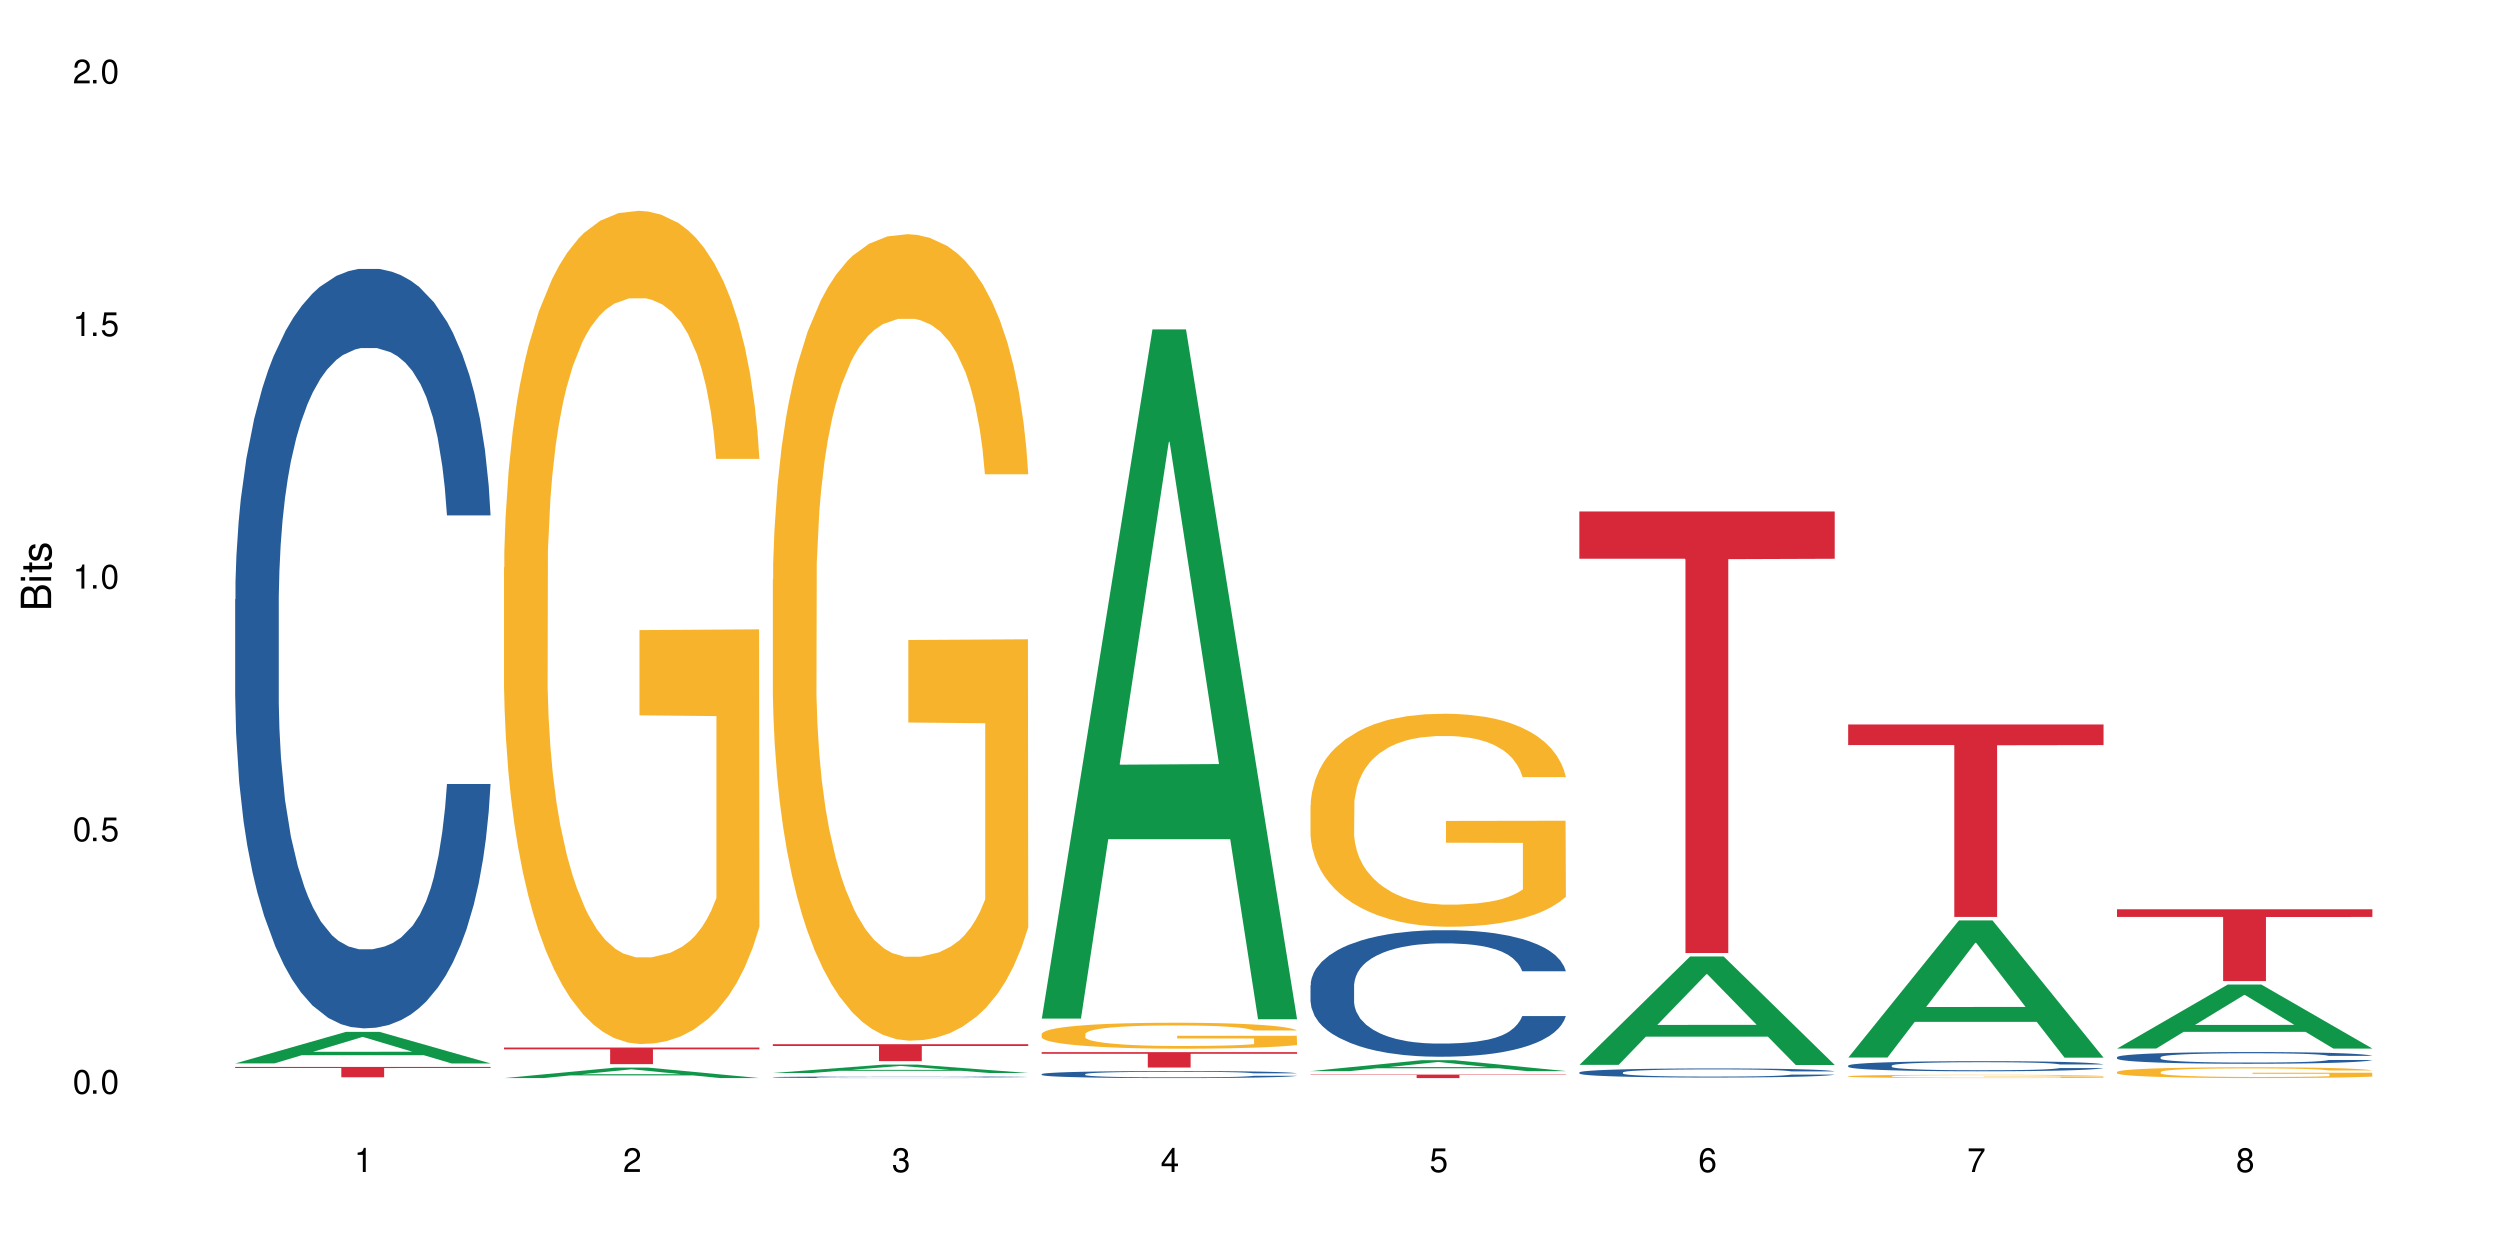 <?xml version="1.0" encoding="UTF-8"?>
<svg xmlns="http://www.w3.org/2000/svg" xmlns:xlink="http://www.w3.org/1999/xlink" width="720" height="360" viewBox="0 0 720 360">
<defs>
<g>
<g id="glyph-0-0">
</g>
<g id="glyph-0-1">
<path d="M 2.641 -6.938 C 2 -6.938 1.422 -6.656 1.078 -6.172 C 0.641 -5.562 0.406 -4.641 0.406 -3.359 C 0.406 -1.016 1.188 0.219 2.641 0.219 C 4.078 0.219 4.859 -1.016 4.859 -3.297 C 4.859 -4.641 4.656 -5.547 4.203 -6.172 C 3.844 -6.656 3.281 -6.938 2.641 -6.938 Z M 2.641 -6.188 C 3.547 -6.188 4 -5.25 4 -3.375 C 4 -1.406 3.562 -0.484 2.625 -0.484 C 1.734 -0.484 1.281 -1.438 1.281 -3.344 C 1.281 -5.25 1.734 -6.188 2.641 -6.188 Z M 2.641 -6.188 "/>
</g>
<g id="glyph-0-2">
<path d="M 1.828 -1 L 0.828 -1 L 0.828 0 L 1.828 0 Z M 1.828 -1 "/>
</g>
<g id="glyph-0-3">
<path d="M 4.562 -6.797 L 1.062 -6.797 L 0.547 -3.094 L 1.328 -3.094 C 1.719 -3.562 2.047 -3.734 2.578 -3.734 C 3.484 -3.734 4.062 -3.109 4.062 -2.094 C 4.062 -1.125 3.484 -0.531 2.578 -0.531 C 1.828 -0.531 1.375 -0.906 1.188 -1.672 L 0.328 -1.672 C 0.453 -1.109 0.547 -0.844 0.75 -0.594 C 1.125 -0.078 1.828 0.219 2.594 0.219 C 3.969 0.219 4.922 -0.781 4.922 -2.219 C 4.922 -3.562 4.031 -4.484 2.719 -4.484 C 2.25 -4.484 1.859 -4.359 1.469 -4.062 L 1.734 -5.969 L 4.562 -5.969 Z M 4.562 -6.797 "/>
</g>
<g id="glyph-0-4">
<path d="M 2.484 -4.938 L 2.484 0 L 3.328 0 L 3.328 -6.938 L 2.766 -6.938 C 2.469 -5.875 2.281 -5.734 0.984 -5.562 L 0.984 -4.938 Z M 2.484 -4.938 "/>
</g>
<g id="glyph-0-5">
<path d="M 4.859 -0.828 L 1.281 -0.828 C 1.359 -1.406 1.672 -1.781 2.5 -2.281 L 3.469 -2.828 C 4.406 -3.344 4.906 -4.062 4.906 -4.906 C 4.906 -5.484 4.672 -6.031 4.266 -6.406 C 3.859 -6.766 3.375 -6.938 2.719 -6.938 C 1.859 -6.938 1.219 -6.625 0.844 -6.031 C 0.609 -5.672 0.5 -5.234 0.484 -4.531 L 1.328 -4.531 C 1.359 -5.016 1.406 -5.281 1.531 -5.516 C 1.75 -5.938 2.188 -6.203 2.703 -6.203 C 3.469 -6.203 4.031 -5.641 4.031 -4.891 C 4.031 -4.344 3.719 -3.859 3.125 -3.516 L 2.234 -3 C 0.812 -2.172 0.406 -1.531 0.328 -0.016 L 4.859 -0.016 Z M 4.859 -0.828 "/>
</g>
<g id="glyph-0-6">
<path d="M 2.125 -3.188 L 2.578 -3.188 C 3.5 -3.188 3.984 -2.766 3.984 -1.922 C 3.984 -1.062 3.469 -0.531 2.594 -0.531 C 1.656 -0.531 1.203 -1 1.156 -2.016 L 0.312 -2.016 C 0.344 -1.453 0.438 -1.094 0.609 -0.781 C 0.953 -0.109 1.625 0.219 2.547 0.219 C 3.953 0.219 4.859 -0.625 4.859 -1.938 C 4.859 -2.828 4.516 -3.297 3.703 -3.594 C 4.344 -3.844 4.656 -4.328 4.656 -5.031 C 4.656 -6.219 3.875 -6.938 2.578 -6.938 C 1.203 -6.938 0.484 -6.172 0.453 -4.703 L 1.297 -4.703 C 1.312 -5.125 1.344 -5.359 1.453 -5.578 C 1.641 -5.969 2.062 -6.203 2.594 -6.203 C 3.344 -6.203 3.797 -5.75 3.797 -5 C 3.797 -4.516 3.609 -4.219 3.25 -4.047 C 3.016 -3.953 2.703 -3.922 2.125 -3.906 Z M 2.125 -3.188 "/>
</g>
<g id="glyph-0-7">
<path d="M 3.141 -1.672 L 3.141 0 L 3.984 0 L 3.984 -1.672 L 4.984 -1.672 L 4.984 -2.438 L 3.984 -2.438 L 3.984 -6.938 L 3.359 -6.938 L 0.266 -2.578 L 0.266 -1.672 Z M 3.141 -2.438 L 1 -2.438 L 3.141 -5.5 Z M 3.141 -2.438 "/>
</g>
<g id="glyph-0-8">
<path d="M 4.781 -5.125 C 4.609 -6.266 3.891 -6.938 2.844 -6.938 C 2.094 -6.938 1.422 -6.578 1.031 -5.953 C 0.594 -5.266 0.406 -4.422 0.406 -3.172 C 0.406 -2 0.578 -1.25 0.984 -0.641 C 1.359 -0.078 1.953 0.219 2.703 0.219 C 3.984 0.219 4.922 -0.75 4.922 -2.094 C 4.922 -3.375 4.062 -4.281 2.844 -4.281 C 2.172 -4.281 1.641 -4.031 1.281 -3.516 C 1.281 -5.234 1.828 -6.188 2.797 -6.188 C 3.391 -6.188 3.797 -5.797 3.938 -5.125 Z M 2.734 -3.531 C 3.547 -3.531 4.062 -2.953 4.062 -2.031 C 4.062 -1.156 3.484 -0.531 2.703 -0.531 C 1.922 -0.531 1.328 -1.188 1.328 -2.078 C 1.328 -2.938 1.906 -3.531 2.734 -3.531 Z M 2.734 -3.531 "/>
</g>
<g id="glyph-0-9">
<path d="M 4.984 -6.797 L 0.438 -6.797 L 0.438 -5.969 L 4.109 -5.969 C 2.5 -3.656 1.828 -2.234 1.328 0 L 2.219 0 C 2.594 -2.172 3.453 -4.047 4.984 -6.094 Z M 4.984 -6.797 "/>
</g>
<g id="glyph-0-10">
<path d="M 3.75 -3.656 C 4.469 -4.094 4.688 -4.438 4.688 -5.078 C 4.688 -6.172 3.844 -6.938 2.641 -6.938 C 1.438 -6.938 0.594 -6.172 0.594 -5.094 C 0.594 -4.438 0.812 -4.094 1.516 -3.656 C 0.734 -3.266 0.359 -2.703 0.359 -1.922 C 0.359 -0.656 1.281 0.219 2.641 0.219 C 3.984 0.219 4.922 -0.656 4.922 -1.922 C 4.922 -2.703 4.531 -3.266 3.75 -3.656 Z M 2.641 -6.188 C 3.359 -6.188 3.812 -5.75 3.812 -5.062 C 3.812 -4.406 3.344 -3.984 2.641 -3.984 C 1.922 -3.984 1.453 -4.406 1.453 -5.078 C 1.453 -5.75 1.922 -6.188 2.641 -6.188 Z M 2.641 -3.266 C 3.484 -3.266 4.062 -2.719 4.062 -1.906 C 4.062 -1.078 3.484 -0.531 2.625 -0.531 C 1.797 -0.531 1.219 -1.094 1.219 -1.906 C 1.219 -2.719 1.781 -3.266 2.641 -3.266 Z M 2.641 -3.266 "/>
</g>
<g id="glyph-1-0">
</g>
<g id="glyph-1-1">
<path d="M 0 -0.953 L 0 -4.891 C 0 -5.719 -0.234 -6.344 -0.734 -6.797 C -1.188 -7.234 -1.812 -7.469 -2.5 -7.469 C -3.547 -7.469 -4.188 -7 -4.625 -5.875 C -4.984 -6.688 -5.625 -7.094 -6.531 -7.094 C -7.172 -7.094 -7.734 -6.859 -8.141 -6.391 C -8.562 -5.922 -8.75 -5.344 -8.75 -4.5 L -8.75 -0.953 Z M -4.984 -2.062 L -7.766 -2.062 L -7.766 -4.219 C -7.766 -4.844 -7.688 -5.203 -7.453 -5.5 C -7.219 -5.812 -6.859 -5.969 -6.375 -5.969 C -5.891 -5.969 -5.531 -5.812 -5.297 -5.5 C -5.062 -5.203 -4.984 -4.844 -4.984 -4.219 Z M -0.984 -2.062 L -4 -2.062 L -4 -4.781 C -4 -5.766 -3.438 -6.359 -2.484 -6.359 C -1.547 -6.359 -0.984 -5.766 -0.984 -4.781 Z M -0.984 -2.062 "/>
</g>
<g id="glyph-1-2">
<path d="M -6.281 -1.797 L -6.281 -0.797 L 0 -0.797 L 0 -1.797 Z M -8.75 -1.797 L -8.75 -0.797 L -7.484 -0.797 L -7.484 -1.797 Z M -8.75 -1.797 "/>
</g>
<g id="glyph-1-3">
<path d="M -6.281 -3.047 L -6.281 -2.016 L -8.016 -2.016 L -8.016 -1.016 L -6.281 -1.016 L -6.281 -0.172 L -5.469 -0.172 L -5.469 -1.016 L -0.719 -1.016 C -0.078 -1.016 0.281 -1.453 0.281 -2.234 C 0.281 -2.5 0.25 -2.719 0.188 -3.047 L -0.641 -3.047 C -0.609 -2.906 -0.594 -2.766 -0.594 -2.562 C -0.594 -2.141 -0.719 -2.016 -1.156 -2.016 L -5.469 -2.016 L -5.469 -3.047 Z M -6.281 -3.047 "/>
</g>
<g id="glyph-1-4">
<path d="M -4.531 -5.25 C -5.766 -5.25 -6.469 -4.422 -6.469 -2.969 C -6.469 -1.516 -5.719 -0.562 -4.547 -0.562 C -3.562 -0.562 -3.094 -1.062 -2.734 -2.562 L -2.516 -3.484 C -2.344 -4.188 -2.094 -4.469 -1.641 -4.469 C -1.047 -4.469 -0.641 -3.875 -0.641 -3 C -0.641 -2.453 -0.797 -2 -1.062 -1.75 C -1.25 -1.594 -1.422 -1.531 -1.875 -1.469 L -1.875 -0.406 C -0.422 -0.453 0.281 -1.266 0.281 -2.922 C 0.281 -4.5 -0.5 -5.516 -1.719 -5.516 C -2.656 -5.516 -3.172 -4.984 -3.469 -3.734 L -3.703 -2.766 C -3.891 -1.953 -4.156 -1.609 -4.594 -1.609 C -5.188 -1.609 -5.547 -2.125 -5.547 -2.938 C -5.547 -3.75 -5.203 -4.172 -4.531 -4.203 Z M -4.531 -5.25 "/>
</g>
</g>
</defs>
<rect x="-72" y="-36" width="864" height="432" fill="rgb(100%, 100%, 100%)" fill-opacity="1"/>
<path fill-rule="nonzero" fill="rgb(6.275%, 58.824%, 28.235%)" fill-opacity="1" d="M 67.73 306.258 L 67.809 306.25 L 99.637 297.176 L 109.301 297.176 L 141.281 306.27 L 130.047 306.27 L 122.031 303.895 L 86.906 303.895 L 79.047 306.258 L 67.73 306.258 L 90.285 302.914 L 118.809 302.906 L 104.586 298.66 L 104.43 298.652 L 104.27 298.68 L 90.207 302.906 L 90.285 302.914 Z M 67.73 306.258 "/>
<path fill-rule="nonzero" fill="rgb(14.51%, 36.078%, 60%)" fill-opacity="1" d="M 67.73 172.617 L 67.82 172.418 L 67.82 167.617 L 68.09 160.02 L 68.719 150.422 L 69.344 143.824 L 70.961 132.031 L 73.203 120.633 L 75.535 111.836 L 77.238 106.641 L 78.766 102.641 L 82.262 95.242 L 84.504 91.445 L 86.926 88.047 L 89.887 84.645 L 92.039 82.648 L 96.883 79.449 L 100.469 78.047 L 103.25 77.449 L 109.262 77.449 L 112.848 78.25 L 115.449 79.25 L 118.32 80.848 L 120.742 82.648 L 124.957 87.047 L 128.727 92.645 L 130.43 95.844 L 133.121 102.039 L 135.184 108.039 L 136.617 113.238 L 138.234 120.633 L 139.668 129.629 L 140.746 139.828 L 141.281 148.426 L 128.727 148.426 L 128.098 140.426 L 127.379 134.23 L 126.035 126.031 L 124.688 120.234 L 122.805 114.438 L 121.102 110.637 L 118.77 106.84 L 116.707 104.441 L 114.555 102.641 L 112.488 101.441 L 108.543 100.242 L 103.969 100.242 L 102.266 100.641 L 98.766 102.242 L 96.883 103.641 L 94.191 106.438 L 92.309 109.039 L 90.066 113.035 L 88.539 116.434 L 86.656 121.633 L 85.312 126.23 L 83.785 132.828 L 82.891 137.828 L 82.082 143.426 L 81.363 150.023 L 80.828 157.02 L 80.469 164.418 L 80.289 171.617 L 80.289 202.605 L 80.469 209.805 L 80.918 218.199 L 82.082 230.395 L 83.785 240.992 L 85.762 249.391 L 87.645 255.387 L 88.719 258.188 L 90.156 261.387 L 92.398 265.383 L 95.629 269.383 L 97.512 270.98 L 100.383 272.582 L 103.34 273.383 L 107.289 273.383 L 110.785 272.582 L 113.117 271.582 L 115.539 269.98 L 118.859 266.582 L 120.922 263.383 L 122.715 259.586 L 124.062 255.789 L 124.957 252.59 L 126.305 246.391 L 127.379 239.594 L 128.188 232.594 L 128.727 225.797 L 141.281 225.797 L 140.746 233.793 L 139.938 241.594 L 139.129 247.391 L 137.875 254.387 L 136.441 260.586 L 134.375 267.582 L 132.672 272.18 L 130.43 277.18 L 128.367 280.98 L 126.125 284.379 L 122.805 288.375 L 120.652 290.375 L 118.32 292.176 L 115.539 293.773 L 112.043 295.172 L 108.273 295.973 L 104.777 296.172 L 101.008 295.773 L 98.227 294.973 L 94.551 293.176 L 89.977 289.574 L 86.656 285.777 L 84.055 281.977 L 81.812 277.98 L 79.301 272.582 L 76.074 263.785 L 74.098 256.988 L 72.754 251.391 L 71.23 243.59 L 70.152 236.594 L 68.898 225.398 L 68 211.203 L 67.73 200.207 Z M 67.73 172.617 "/>
<path fill-rule="nonzero" fill="rgb(83.922%, 15.686%, 22.353%)" fill-opacity="1" d="M 67.73 307.27 L 141.281 307.27 L 141.281 307.59 L 110.629 307.594 L 110.629 310.258 L 98.297 310.258 L 98.297 307.598 L 98.117 307.59 L 67.73 307.59 Z M 67.73 307.27 "/>
<path fill-rule="nonzero" fill="rgb(6.275%, 58.824%, 28.235%)" fill-opacity="1" d="M 145.156 310.492 L 145.234 310.488 L 177.059 307.477 L 186.723 307.477 L 218.707 310.492 L 207.469 310.492 L 199.453 309.707 L 164.328 309.707 L 156.469 310.492 L 145.156 310.492 L 167.707 309.379 L 196.23 309.375 L 182.008 307.969 L 181.852 307.965 L 181.695 307.973 L 167.629 309.375 L 167.707 309.379 Z M 145.156 310.492 "/>
<path fill-rule="nonzero" fill="rgb(96.863%, 70.196%, 16.863%)" fill-opacity="1" d="M 145.156 163.496 L 145.242 163.277 L 145.242 158.895 L 145.602 149.035 L 146.5 135.445 L 147.664 124.27 L 148.922 115.5 L 149.73 110.898 L 151.074 104.324 L 152.242 99.504 L 155.199 89.641 L 158.969 80.438 L 161.031 76.492 L 163.363 72.766 L 166.684 68.602 L 168.207 67.066 L 172.871 63.559 L 178.164 61.367 L 183.992 60.711 L 186.684 60.93 L 190.363 61.809 L 195.387 64.219 L 198.254 66.41 L 200.496 68.602 L 202.828 71.449 L 205.699 75.832 L 208.391 81.094 L 210.543 86.352 L 212.695 92.93 L 214.492 99.941 L 216.016 107.613 L 217.359 116.816 L 218.168 124.488 L 218.707 132.156 L 206.238 132.156 L 205.52 124.488 L 204.715 118.57 L 203.367 111.336 L 202.023 106.078 L 200.676 101.914 L 198.164 96.215 L 196.012 92.707 L 193.32 89.641 L 190.723 87.668 L 187.762 86.352 L 185.969 85.914 L 181.211 85.914 L 176.906 87.449 L 174.395 89.203 L 172.602 90.957 L 170.09 94.242 L 168.566 96.871 L 167.668 98.625 L 164.977 105.422 L 163.184 111.559 L 162.195 115.723 L 160.941 122.297 L 160.043 128.215 L 159.059 136.98 L 158.52 143.555 L 157.801 158.457 L 157.711 197.906 L 157.98 206.234 L 158.52 215.219 L 159.238 223.109 L 160.312 231.438 L 161.391 237.793 L 163.273 246.34 L 164.887 252.039 L 166.145 255.766 L 168.566 261.684 L 169.551 263.656 L 171.883 267.598 L 174.305 270.668 L 177.266 273.297 L 179.508 274.613 L 183.098 275.707 L 187.672 275.707 L 193.055 274.395 L 196.461 272.641 L 198.793 270.887 L 200.32 269.352 L 202.203 266.941 L 203.547 264.75 L 204.805 262.34 L 206.328 258.613 L 206.328 206.234 L 184.172 206.016 L 184.172 181.469 L 218.617 181.25 L 218.707 266.941 L 216.824 272.859 L 214.492 278.559 L 212.25 282.941 L 209.918 286.668 L 206.598 290.832 L 203.906 293.461 L 199.781 296.527 L 196.012 298.5 L 192.066 299.816 L 188.566 300.473 L 184.441 300.691 L 180.766 300.254 L 176.816 298.941 L 173.68 297.188 L 170.809 294.996 L 167.938 292.145 L 164.352 287.543 L 162.016 283.816 L 159.594 279.215 L 157.172 273.734 L 155.02 267.82 L 153.586 263.215 L 152.152 257.957 L 150.625 251.383 L 149.191 243.93 L 148.113 237.137 L 147.129 229.465 L 146.41 222.234 L 145.691 212.371 L 145.332 204.48 L 145.156 197.688 Z M 145.156 163.496 "/>
<path fill-rule="nonzero" fill="rgb(83.922%, 15.686%, 22.353%)" fill-opacity="1" d="M 145.156 301.695 L 218.707 301.695 L 218.707 302.207 L 188.051 302.211 L 188.051 306.473 L 175.719 306.473 L 175.719 302.215 L 175.539 302.207 L 145.156 302.207 Z M 145.156 301.695 "/>
<path fill-rule="nonzero" fill="rgb(6.275%, 58.824%, 28.235%)" fill-opacity="1" d="M 222.578 309.023 L 222.656 309.02 L 254.48 306.602 L 264.148 306.602 L 296.129 309.023 L 284.895 309.023 L 276.879 308.391 L 241.75 308.391 L 233.895 309.023 L 222.578 309.023 L 245.129 308.129 L 273.656 308.129 L 259.434 306.996 L 259.273 306.996 L 259.117 307 L 245.051 308.129 L 245.129 308.129 Z M 222.578 309.023 "/>
<path fill-rule="nonzero" fill="rgb(14.51%, 36.078%, 60%)" fill-opacity="1" d="M 222.578 310.23 L 222.668 310.23 L 222.668 310.219 L 222.938 310.203 L 223.562 310.184 L 224.191 310.168 L 225.809 310.145 L 228.051 310.121 L 230.383 310.102 L 232.086 310.09 L 233.609 310.082 L 237.109 310.066 L 239.352 310.059 L 241.773 310.051 L 244.734 310.043 L 246.887 310.039 L 251.73 310.031 L 255.316 310.027 L 267.695 310.027 L 270.297 310.031 L 273.168 310.035 L 275.59 310.039 L 279.805 310.047 L 283.57 310.059 L 285.277 310.066 L 287.969 310.078 L 290.031 310.094 L 291.465 310.105 L 293.082 310.121 L 294.516 310.137 L 295.59 310.16 L 296.129 310.18 L 283.57 310.18 L 282.945 310.16 L 282.227 310.148 L 280.883 310.133 L 279.535 310.117 L 277.652 310.105 L 275.949 310.098 L 273.617 310.09 L 271.551 310.086 L 269.398 310.082 L 267.336 310.078 L 263.391 310.074 L 258.816 310.074 L 257.109 310.078 L 253.613 310.082 L 251.73 310.082 L 249.039 310.09 L 247.156 310.094 L 244.914 310.102 L 243.387 310.109 L 241.504 310.121 L 240.16 310.133 L 238.633 310.145 L 237.738 310.156 L 236.93 310.168 L 235.672 310.195 L 235.316 310.211 L 235.137 310.227 L 235.137 310.293 L 235.316 310.309 L 235.762 310.328 L 236.93 310.352 L 238.633 310.375 L 240.605 310.395 L 242.492 310.406 L 243.566 310.414 L 245.004 310.418 L 247.246 310.426 L 250.473 310.438 L 252.355 310.441 L 255.227 310.441 L 258.188 310.445 L 262.133 310.445 L 265.633 310.441 L 267.965 310.441 L 270.387 310.438 L 273.707 310.43 L 275.77 310.422 L 277.562 310.414 L 278.906 310.406 L 279.805 310.402 L 281.148 310.387 L 283.035 310.359 L 283.57 310.344 L 296.129 310.344 L 295.59 310.359 L 294.785 310.379 L 293.977 310.391 L 292.723 310.402 L 291.285 310.418 L 289.223 310.434 L 287.52 310.441 L 285.277 310.453 L 283.215 310.461 L 280.973 310.469 L 277.652 310.477 L 275.5 310.48 L 273.168 310.484 L 270.387 310.488 L 266.887 310.492 L 253.074 310.492 L 249.398 310.488 L 244.824 310.48 L 241.504 310.473 L 238.902 310.465 L 236.66 310.453 L 234.148 310.441 L 230.918 310.426 L 228.945 310.41 L 227.602 310.398 L 226.074 310.383 L 225 310.367 L 223.742 310.344 L 222.848 310.312 L 222.578 310.289 Z M 222.578 310.23 "/>
<path fill-rule="nonzero" fill="rgb(96.863%, 70.196%, 16.863%)" fill-opacity="1" d="M 222.578 166.93 L 222.668 166.719 L 222.668 162.477 L 223.027 152.93 L 223.922 139.777 L 225.09 128.957 L 226.344 120.473 L 227.152 116.02 L 228.496 109.656 L 229.664 104.988 L 232.625 95.441 L 236.391 86.531 L 238.453 82.715 L 240.785 79.109 L 244.105 75.078 L 245.629 73.594 L 250.293 70.199 L 255.586 68.078 L 261.418 67.441 L 264.109 67.652 L 267.785 68.504 L 272.809 70.836 L 275.68 72.957 L 277.922 75.078 L 280.254 77.836 L 283.125 82.078 L 285.816 87.168 L 287.969 92.262 L 290.121 98.625 L 291.914 105.414 L 293.438 112.836 L 294.785 121.746 L 295.59 129.172 L 296.129 136.594 L 283.66 136.594 L 282.945 129.172 L 282.137 123.445 L 280.793 116.441 L 279.445 111.352 L 278.102 107.32 L 275.59 101.805 L 273.438 98.414 L 270.746 95.441 L 268.145 93.535 L 265.184 92.262 L 263.391 91.836 L 258.637 91.836 L 254.332 93.32 L 251.82 95.02 L 250.023 96.715 L 247.512 99.898 L 245.988 102.441 L 245.094 104.141 L 242.402 110.715 L 240.605 116.656 L 239.621 120.688 L 238.363 127.051 L 237.469 132.777 L 236.48 141.262 L 235.941 147.625 L 235.227 162.051 L 235.137 200.234 L 235.406 208.297 L 235.941 216.992 L 236.66 224.629 L 237.738 232.691 L 238.812 238.84 L 240.695 247.113 L 242.312 252.629 L 243.566 256.234 L 245.988 261.965 L 246.977 263.871 L 249.309 267.691 L 251.73 270.66 L 254.691 273.207 L 256.934 274.48 L 260.52 275.539 L 265.094 275.539 L 270.477 274.266 L 273.887 272.57 L 276.219 270.871 L 277.742 269.387 L 279.625 267.055 L 280.973 264.934 L 282.227 262.602 L 283.75 258.992 L 283.75 208.297 L 261.598 208.082 L 261.598 184.324 L 296.039 184.113 L 296.129 267.055 L 294.246 272.781 L 291.914 278.297 L 289.672 282.539 L 287.34 286.145 L 284.02 290.176 L 281.328 292.723 L 277.203 295.691 L 273.438 297.602 L 269.488 298.875 L 265.992 299.512 L 261.867 299.723 L 258.188 299.297 L 254.242 298.027 L 251.102 296.328 L 248.23 294.207 L 245.359 291.449 L 241.773 286.996 L 239.441 283.387 L 237.02 278.934 L 234.598 273.629 L 232.445 267.902 L 231.008 263.449 L 229.574 258.355 L 228.051 251.992 L 226.613 244.781 L 225.539 238.207 L 224.551 230.781 L 223.832 223.781 L 223.117 214.234 L 222.758 206.598 L 222.578 200.023 Z M 222.578 166.93 "/>
<path fill-rule="nonzero" fill="rgb(83.922%, 15.686%, 22.353%)" fill-opacity="1" d="M 222.578 300.727 L 296.129 300.727 L 296.129 301.246 L 265.477 301.25 L 265.477 305.598 L 253.141 305.598 L 253.141 301.258 L 252.965 301.246 L 222.578 301.246 Z M 222.578 300.727 "/>
<path fill-rule="nonzero" fill="rgb(6.275%, 58.824%, 28.235%)" fill-opacity="1" d="M 300 293.359 L 300.078 293.172 L 331.906 94.871 L 341.57 94.871 L 373.555 293.547 L 362.316 293.547 L 354.301 241.684 L 319.176 241.684 L 311.316 293.359 L 300 293.359 L 322.555 220.23 L 351.078 220.043 L 336.855 127.328 L 336.699 127.145 L 336.543 127.703 L 322.477 220.043 L 322.555 220.23 Z M 300 293.359 "/>
<path fill-rule="nonzero" fill="rgb(14.51%, 36.078%, 60%)" fill-opacity="1" d="M 300 309.34 L 300.09 309.34 L 300.09 309.293 L 300.359 309.223 L 300.988 309.133 L 301.617 309.074 L 303.23 308.965 L 305.473 308.855 L 307.805 308.773 L 309.508 308.727 L 311.035 308.688 L 314.531 308.621 L 316.773 308.586 L 319.195 308.555 L 322.156 308.523 L 324.309 308.504 L 329.152 308.473 L 332.742 308.461 L 335.52 308.453 L 341.531 308.453 L 345.117 308.461 L 347.719 308.473 L 350.59 308.484 L 353.012 308.504 L 357.227 308.543 L 360.996 308.598 L 362.699 308.625 L 365.391 308.684 L 367.453 308.738 L 368.891 308.789 L 370.504 308.855 L 371.938 308.941 L 373.016 309.035 L 373.555 309.117 L 360.996 309.117 L 360.367 309.043 L 359.648 308.984 L 358.305 308.906 L 356.961 308.852 L 355.074 308.801 L 353.371 308.766 L 351.039 308.727 L 348.977 308.707 L 346.824 308.688 L 344.762 308.68 L 340.812 308.668 L 336.238 308.668 L 334.535 308.672 L 331.035 308.684 L 329.152 308.699 L 326.461 308.727 L 324.578 308.75 L 322.336 308.785 L 320.812 308.816 L 318.926 308.867 L 317.582 308.91 L 316.059 308.969 L 315.16 309.016 L 314.352 309.07 L 313.637 309.133 L 313.098 309.195 L 312.738 309.266 L 312.559 309.332 L 312.559 309.621 L 312.738 309.688 L 313.188 309.766 L 314.352 309.879 L 316.059 309.98 L 318.031 310.059 L 319.914 310.113 L 320.992 310.141 L 322.426 310.168 L 324.668 310.207 L 327.898 310.242 L 329.781 310.258 L 332.652 310.273 L 335.609 310.281 L 339.559 310.281 L 343.055 310.273 L 345.387 310.266 L 347.809 310.25 L 351.129 310.219 L 353.191 310.188 L 354.984 310.152 L 356.332 310.117 L 357.227 310.086 L 358.574 310.027 L 359.648 309.965 L 360.457 309.902 L 360.996 309.836 L 373.555 309.836 L 373.016 309.91 L 372.207 309.984 L 371.402 310.039 L 370.145 310.105 L 368.711 310.16 L 366.645 310.227 L 364.941 310.27 L 362.699 310.316 L 360.637 310.352 L 358.395 310.383 L 355.074 310.422 L 352.922 310.438 L 350.59 310.457 L 347.809 310.473 L 344.312 310.484 L 340.543 310.492 L 337.047 310.492 L 333.277 310.488 L 330.5 310.48 L 326.82 310.465 L 322.246 310.434 L 318.926 310.395 L 316.324 310.359 L 314.082 310.324 L 311.57 310.273 L 308.344 310.191 L 306.371 310.129 L 305.023 310.074 L 303.5 310.004 L 302.422 309.938 L 301.168 309.832 L 300.27 309.699 L 300 309.598 Z M 300 309.34 "/>
<path fill-rule="nonzero" fill="rgb(96.863%, 70.196%, 16.863%)" fill-opacity="1" d="M 300 297.75 L 300.09 297.742 L 300.09 297.605 L 300.449 297.297 L 301.348 296.875 L 302.512 296.527 L 303.77 296.254 L 304.574 296.109 L 305.922 295.906 L 307.086 295.758 L 310.047 295.449 L 313.816 295.164 L 315.879 295.039 L 318.211 294.926 L 321.527 294.793 L 323.055 294.746 L 327.719 294.637 L 333.012 294.57 L 338.84 294.547 L 341.531 294.555 L 345.207 294.582 L 350.23 294.656 L 353.102 294.727 L 355.344 294.793 L 357.676 294.883 L 360.547 295.02 L 363.238 295.184 L 365.391 295.348 L 367.543 295.551 L 369.336 295.77 L 370.863 296.008 L 372.207 296.297 L 373.016 296.535 L 373.555 296.773 L 361.086 296.773 L 360.367 296.535 L 359.559 296.352 L 358.215 296.125 L 356.871 295.961 L 355.523 295.832 L 353.012 295.652 L 350.859 295.543 L 348.168 295.449 L 345.566 295.387 L 342.609 295.348 L 340.812 295.332 L 336.059 295.332 L 331.754 295.383 L 329.242 295.434 L 327.449 295.488 L 324.938 295.594 L 323.414 295.676 L 322.516 295.73 L 319.824 295.941 L 318.031 296.133 L 317.043 296.262 L 315.789 296.465 L 314.891 296.648 L 313.902 296.922 L 313.367 297.129 L 312.648 297.59 L 312.559 298.82 L 312.828 299.078 L 313.367 299.359 L 314.082 299.605 L 315.16 299.863 L 316.234 300.062 L 318.121 300.328 L 319.734 300.504 L 320.992 300.621 L 323.414 300.805 L 324.398 300.867 L 326.73 300.988 L 329.152 301.086 L 332.113 301.168 L 334.355 301.207 L 337.941 301.242 L 342.52 301.242 L 347.898 301.199 L 351.309 301.145 L 353.641 301.09 L 355.164 301.043 L 357.047 300.969 L 358.395 300.902 L 359.648 300.824 L 361.176 300.711 L 361.176 299.078 L 339.02 299.07 L 339.02 298.309 L 373.465 298.301 L 373.555 300.969 L 371.668 301.152 L 369.336 301.332 L 367.094 301.465 L 364.762 301.582 L 361.445 301.711 L 358.754 301.793 L 354.629 301.891 L 350.859 301.949 L 346.914 301.992 L 343.414 302.012 L 339.289 302.02 L 335.609 302.004 L 331.664 301.965 L 328.523 301.91 L 325.656 301.844 L 322.785 301.754 L 319.195 301.609 L 316.863 301.492 L 314.441 301.352 L 312.02 301.18 L 309.867 300.996 L 308.434 300.852 L 306.996 300.688 L 305.473 300.484 L 304.039 300.254 L 302.961 300.039 L 301.973 299.801 L 301.258 299.578 L 300.539 299.27 L 300.18 299.023 L 300 298.812 Z M 300 297.75 "/>
<path fill-rule="nonzero" fill="rgb(83.922%, 15.686%, 22.353%)" fill-opacity="1" d="M 300 303.023 L 373.555 303.023 L 373.555 303.496 L 342.898 303.5 L 342.898 307.453 L 330.566 307.453 L 330.566 303.504 L 330.387 303.496 L 300 303.496 Z M 300 303.023 "/>
<path fill-rule="nonzero" fill="rgb(6.275%, 58.824%, 28.235%)" fill-opacity="1" d="M 377.426 308.477 L 377.504 308.473 L 409.328 305.344 L 418.992 305.344 L 450.977 308.477 L 439.738 308.477 L 431.723 307.66 L 396.598 307.66 L 388.738 308.477 L 377.426 308.477 L 399.977 307.32 L 428.504 307.32 L 414.277 305.855 L 414.121 305.855 L 413.965 305.863 L 399.898 307.32 L 399.977 307.32 Z M 377.426 308.477 "/>
<path fill-rule="nonzero" fill="rgb(14.51%, 36.078%, 60%)" fill-opacity="1" d="M 377.426 283.762 L 377.516 283.727 L 377.516 282.93 L 377.781 281.664 L 378.41 280.066 L 379.039 278.965 L 380.652 277 L 382.895 275.102 L 385.227 273.637 L 386.934 272.77 L 388.457 272.105 L 391.957 270.871 L 394.199 270.238 L 396.621 269.676 L 399.578 269.109 L 401.734 268.773 L 406.574 268.242 L 410.164 268.008 L 412.945 267.91 L 418.953 267.91 L 422.543 268.043 L 425.145 268.207 L 428.016 268.477 L 430.438 268.773 L 434.652 269.508 L 438.418 270.441 L 440.125 270.973 L 442.812 272.004 L 444.879 273.004 L 446.312 273.871 L 447.926 275.102 L 449.363 276.602 L 450.438 278.301 L 450.977 279.73 L 438.418 279.73 L 437.789 278.398 L 437.074 277.367 L 435.727 276 L 434.383 275.035 L 432.5 274.07 L 430.793 273.438 L 428.461 272.805 L 426.398 272.406 L 424.246 272.105 L 422.184 271.906 L 418.238 271.707 L 413.664 271.707 L 411.957 271.773 L 408.461 272.039 L 406.574 272.273 L 403.887 272.738 L 402 273.172 L 399.758 273.836 L 398.234 274.402 L 396.352 275.27 L 395.004 276.035 L 393.48 277.133 L 392.582 277.965 L 391.777 278.898 L 391.059 279.996 L 390.52 281.164 L 390.16 282.395 L 389.98 283.594 L 389.98 288.758 L 390.16 289.957 L 390.609 291.355 L 391.777 293.387 L 393.48 295.152 L 395.453 296.551 L 397.336 297.547 L 398.414 298.016 L 399.848 298.547 L 402.09 299.215 L 405.32 299.879 L 407.203 300.145 L 410.074 300.414 L 413.035 300.547 L 416.98 300.547 L 420.48 300.414 L 422.812 300.246 L 425.234 299.98 L 428.551 299.414 L 430.613 298.879 L 432.41 298.246 L 433.754 297.613 L 434.652 297.082 L 435.996 296.051 L 437.074 294.918 L 437.879 293.75 L 438.418 292.621 L 450.977 292.621 L 450.438 293.953 L 449.633 295.25 L 448.824 296.215 L 447.566 297.383 L 446.133 298.414 L 444.07 299.578 L 442.367 300.348 L 440.125 301.18 L 438.059 301.812 L 435.816 302.379 L 432.5 303.043 L 430.348 303.375 L 428.016 303.676 L 425.234 303.941 L 421.734 304.176 L 417.969 304.309 L 414.469 304.344 L 410.703 304.277 L 407.922 304.141 L 404.242 303.844 L 399.668 303.242 L 396.352 302.609 L 393.75 301.977 L 391.508 301.312 L 388.996 300.414 L 385.766 298.945 L 383.793 297.816 L 382.449 296.883 L 380.922 295.582 L 379.848 294.418 L 378.59 292.555 L 377.695 290.188 L 377.426 288.355 Z M 377.426 283.762 "/>
<path fill-rule="nonzero" fill="rgb(96.863%, 70.196%, 16.863%)" fill-opacity="1" d="M 377.426 231.828 L 377.516 231.773 L 377.516 230.652 L 377.871 228.133 L 378.77 224.656 L 379.938 221.801 L 381.191 219.559 L 382 218.383 L 383.344 216.699 L 384.512 215.469 L 387.469 212.945 L 391.238 210.594 L 393.301 209.586 L 395.633 208.633 L 398.953 207.566 L 400.477 207.176 L 405.141 206.277 L 410.434 205.719 L 416.262 205.551 L 418.953 205.605 L 422.633 205.832 L 427.656 206.445 L 430.527 207.008 L 432.77 207.566 L 435.102 208.297 L 437.969 209.418 L 440.66 210.762 L 442.812 212.105 L 444.969 213.789 L 446.762 215.582 L 448.285 217.543 L 449.633 219.895 L 450.438 221.855 L 450.977 223.816 L 438.508 223.816 L 437.789 221.855 L 436.984 220.344 L 435.637 218.492 L 434.293 217.148 L 432.949 216.086 L 430.438 214.629 L 428.281 213.73 L 425.594 212.945 L 422.992 212.441 L 420.031 212.105 L 418.238 211.996 L 413.484 211.996 L 409.176 212.387 L 406.664 212.836 L 404.871 213.281 L 402.359 214.125 L 400.836 214.797 L 399.938 215.242 L 397.246 216.98 L 395.453 218.551 L 394.469 219.613 L 393.211 221.297 L 392.312 222.809 L 391.328 225.051 L 390.789 226.73 L 390.07 230.539 L 389.98 240.625 L 390.25 242.758 L 390.789 245.055 L 391.508 247.07 L 392.582 249.199 L 393.66 250.824 L 395.543 253.012 L 397.156 254.465 L 398.414 255.418 L 400.836 256.934 L 401.82 257.438 L 404.156 258.445 L 406.574 259.23 L 409.535 259.902 L 411.777 260.238 L 415.367 260.52 L 419.941 260.52 L 425.324 260.184 L 428.73 259.734 L 431.062 259.285 L 432.59 258.895 L 434.473 258.277 L 435.816 257.715 L 437.074 257.102 L 438.598 256.148 L 438.598 242.758 L 416.441 242.699 L 416.441 236.426 L 450.887 236.367 L 450.977 258.277 L 449.094 259.789 L 446.762 261.246 L 444.52 262.367 L 442.188 263.32 L 438.867 264.383 L 436.176 265.059 L 432.051 265.84 L 428.281 266.344 L 424.336 266.684 L 420.84 266.852 L 416.711 266.906 L 413.035 266.793 L 409.086 266.457 L 405.949 266.008 L 403.078 265.449 L 400.207 264.719 L 396.621 263.543 L 394.289 262.59 L 391.867 261.414 L 389.445 260.016 L 387.293 258.5 L 385.855 257.324 L 384.422 255.98 L 382.895 254.297 L 381.461 252.395 L 380.383 250.656 L 379.398 248.695 L 378.68 246.848 L 377.961 244.324 L 377.605 242.309 L 377.426 240.57 Z M 377.426 231.828 "/>
<path fill-rule="nonzero" fill="rgb(83.922%, 15.686%, 22.353%)" fill-opacity="1" d="M 377.426 309.48 L 450.977 309.48 L 450.977 309.59 L 420.324 309.59 L 420.324 310.492 L 407.988 310.492 L 407.988 309.59 L 377.426 309.59 Z M 377.426 309.48 "/>
<path fill-rule="nonzero" fill="rgb(6.275%, 58.824%, 28.235%)" fill-opacity="1" d="M 454.848 306.68 L 454.926 306.652 L 486.75 275.469 L 496.418 275.469 L 528.398 306.711 L 517.164 306.711 L 509.148 298.555 L 474.023 298.555 L 466.164 306.68 L 454.848 306.68 L 477.402 295.18 L 505.926 295.152 L 491.703 280.57 L 491.547 280.543 L 491.387 280.629 L 477.32 295.152 L 477.402 295.18 Z M 454.848 306.68 "/>
<path fill-rule="nonzero" fill="rgb(14.51%, 36.078%, 60%)" fill-opacity="1" d="M 454.848 308.852 L 454.938 308.848 L 454.938 308.789 L 455.207 308.699 L 455.836 308.586 L 456.461 308.508 L 458.078 308.367 L 460.32 308.23 L 462.652 308.125 L 464.355 308.062 L 465.879 308.016 L 469.379 307.926 L 471.621 307.879 L 474.043 307.84 L 477.004 307.797 L 479.156 307.773 L 484 307.738 L 487.586 307.719 L 490.367 307.711 L 496.379 307.711 L 499.965 307.723 L 502.566 307.734 L 505.438 307.754 L 507.859 307.773 L 512.074 307.828 L 515.844 307.895 L 517.547 307.934 L 520.238 308.008 L 522.301 308.078 L 523.734 308.141 L 525.352 308.23 L 526.785 308.336 L 527.863 308.457 L 528.398 308.562 L 515.844 308.562 L 515.215 308.465 L 514.496 308.391 L 513.152 308.293 L 511.805 308.223 L 509.922 308.156 L 508.219 308.109 L 505.887 308.062 L 503.824 308.035 L 501.672 308.016 L 499.605 308 L 495.66 307.984 L 491.086 307.984 L 489.383 307.988 L 485.883 308.008 L 484 308.027 L 481.309 308.059 L 479.426 308.09 L 477.184 308.137 L 475.656 308.18 L 473.773 308.242 L 472.43 308.297 L 470.902 308.375 L 470.008 308.434 L 469.199 308.5 L 468.48 308.582 L 467.945 308.664 L 467.586 308.754 L 467.406 308.84 L 467.406 309.211 L 467.586 309.297 L 468.035 309.395 L 469.199 309.543 L 470.902 309.668 L 472.879 309.77 L 474.762 309.84 L 475.836 309.875 L 477.273 309.914 L 479.516 309.961 L 482.742 310.008 L 484.629 310.027 L 487.496 310.047 L 490.457 310.055 L 494.406 310.055 L 497.902 310.047 L 500.234 310.035 L 502.656 310.016 L 505.977 309.977 L 508.039 309.938 L 509.832 309.891 L 511.18 309.844 L 512.074 309.809 L 513.422 309.734 L 514.496 309.652 L 515.305 309.566 L 515.844 309.488 L 528.398 309.488 L 527.863 309.582 L 527.055 309.676 L 526.246 309.746 L 524.992 309.828 L 523.555 309.902 L 521.492 309.988 L 519.789 310.043 L 517.547 310.102 L 515.484 310.148 L 513.242 310.188 L 509.922 310.234 L 507.77 310.258 L 505.438 310.281 L 502.656 310.301 L 499.16 310.316 L 495.391 310.328 L 491.895 310.328 L 488.125 310.324 L 485.344 310.312 L 481.668 310.293 L 477.094 310.25 L 473.773 310.203 L 471.172 310.16 L 468.93 310.109 L 466.418 310.047 L 463.191 309.941 L 461.215 309.859 L 459.871 309.793 L 458.348 309.699 L 457.27 309.617 L 456.016 309.48 L 455.117 309.312 L 454.848 309.18 Z M 454.848 308.852 "/>
<path fill-rule="nonzero" fill="rgb(83.922%, 15.686%, 22.353%)" fill-opacity="1" d="M 454.848 147.309 L 528.398 147.309 L 528.398 160.922 L 497.746 161.039 L 497.746 274.465 L 485.414 274.465 L 485.414 161.16 L 485.234 160.922 L 454.848 160.922 Z M 454.848 147.309 "/>
<path fill-rule="nonzero" fill="rgb(6.275%, 58.824%, 28.235%)" fill-opacity="1" d="M 532.27 304.578 L 532.352 304.539 L 564.176 265.078 L 573.84 265.078 L 605.824 304.613 L 594.586 304.613 L 586.57 294.293 L 551.445 294.293 L 543.586 304.578 L 532.27 304.578 L 554.824 290.023 L 583.348 289.988 L 569.125 271.539 L 568.969 271.5 L 568.812 271.613 L 554.746 289.988 L 554.824 290.023 Z M 532.27 304.578 "/>
<path fill-rule="nonzero" fill="rgb(14.51%, 36.078%, 60%)" fill-opacity="1" d="M 532.27 306.887 L 532.359 306.883 L 532.359 306.82 L 532.629 306.719 L 533.258 306.59 L 533.887 306.5 L 535.5 306.344 L 537.742 306.191 L 540.074 306.074 L 541.777 306.008 L 543.305 305.953 L 546.801 305.855 L 549.043 305.805 L 551.465 305.758 L 554.426 305.711 L 556.578 305.688 L 561.422 305.645 L 565.012 305.625 L 567.793 305.617 L 573.801 305.617 L 577.391 305.629 L 579.992 305.641 L 582.859 305.66 L 585.281 305.688 L 589.5 305.746 L 593.266 305.82 L 594.969 305.863 L 597.66 305.945 L 599.723 306.023 L 601.16 306.094 L 602.773 306.191 L 604.207 306.312 L 605.285 306.449 L 605.824 306.562 L 593.266 306.562 L 592.637 306.457 L 591.922 306.375 L 590.574 306.266 L 589.23 306.188 L 587.344 306.109 L 585.641 306.059 L 583.309 306.008 L 581.246 305.977 L 579.094 305.953 L 577.031 305.938 L 573.082 305.922 L 568.508 305.922 L 566.805 305.926 L 563.305 305.945 L 561.422 305.965 L 558.73 306.004 L 556.848 306.039 L 554.605 306.09 L 553.082 306.137 L 551.199 306.207 L 549.852 306.266 L 548.328 306.355 L 547.43 306.422 L 546.621 306.496 L 545.906 306.586 L 545.367 306.676 L 545.008 306.777 L 544.828 306.871 L 544.828 307.285 L 545.008 307.383 L 545.457 307.492 L 546.621 307.656 L 548.328 307.797 L 550.301 307.91 L 552.184 307.988 L 553.262 308.027 L 554.695 308.07 L 556.938 308.121 L 560.168 308.176 L 562.051 308.199 L 564.922 308.219 L 567.883 308.23 L 571.828 308.23 L 575.324 308.219 L 577.656 308.207 L 580.078 308.184 L 583.398 308.141 L 585.461 308.098 L 587.254 308.047 L 588.602 307.996 L 589.5 307.953 L 590.844 307.871 L 591.922 307.777 L 592.727 307.684 L 593.266 307.594 L 605.824 307.594 L 605.285 307.703 L 604.477 307.805 L 603.672 307.883 L 602.414 307.977 L 600.98 308.059 L 598.918 308.152 L 597.211 308.215 L 594.969 308.281 L 592.906 308.332 L 590.664 308.375 L 587.344 308.43 L 585.191 308.457 L 582.859 308.48 L 580.078 308.5 L 576.582 308.52 L 572.816 308.531 L 569.316 308.535 L 565.551 308.527 L 562.77 308.516 L 559.09 308.492 L 554.516 308.445 L 551.199 308.395 L 548.598 308.344 L 546.355 308.289 L 543.844 308.219 L 540.613 308.102 L 538.641 308.012 L 537.293 307.938 L 535.77 307.832 L 534.691 307.738 L 533.438 307.59 L 532.539 307.398 L 532.27 307.254 Z M 532.27 306.887 "/>
<path fill-rule="nonzero" fill="rgb(96.863%, 70.196%, 16.863%)" fill-opacity="1" d="M 532.27 309.945 L 532.359 309.945 L 532.359 309.93 L 532.719 309.887 L 533.617 309.836 L 534.781 309.789 L 536.039 309.754 L 536.844 309.738 L 538.191 309.711 L 539.355 309.691 L 542.316 309.652 L 546.086 309.613 L 548.148 309.598 L 550.48 309.586 L 553.797 309.566 L 555.324 309.562 L 559.988 309.547 L 565.281 309.539 L 571.109 309.535 L 573.801 309.539 L 577.48 309.539 L 582.5 309.551 L 585.371 309.559 L 587.613 309.566 L 589.945 309.578 L 592.816 309.598 L 595.508 309.617 L 597.66 309.637 L 599.812 309.664 L 601.609 309.691 L 603.133 309.723 L 604.477 309.762 L 605.285 309.789 L 605.824 309.82 L 593.355 309.82 L 592.637 309.789 L 591.832 309.766 L 590.484 309.738 L 589.141 309.719 L 587.793 309.699 L 585.281 309.68 L 583.129 309.664 L 580.438 309.652 L 577.836 309.645 L 574.879 309.637 L 568.328 309.637 L 564.023 309.645 L 561.512 309.648 L 559.719 309.656 L 557.207 309.672 L 555.684 309.68 L 554.785 309.688 L 552.094 309.715 L 550.301 309.738 L 549.312 309.754 L 548.059 309.781 L 547.16 309.805 L 546.176 309.84 L 545.637 309.867 L 544.918 309.926 L 544.828 310.082 L 545.098 310.117 L 545.637 310.152 L 546.355 310.184 L 547.43 310.219 L 548.508 310.242 L 550.391 310.277 L 552.004 310.301 L 553.262 310.312 L 555.684 310.336 L 556.668 310.344 L 559 310.359 L 561.422 310.375 L 564.383 310.383 L 566.625 310.391 L 570.215 310.395 L 574.789 310.395 L 580.168 310.387 L 583.578 310.383 L 585.91 310.375 L 587.434 310.367 L 589.32 310.359 L 590.664 310.352 L 591.922 310.34 L 593.445 310.324 L 593.445 310.117 L 571.289 310.117 L 571.289 310.02 L 605.734 310.016 L 605.824 310.359 L 603.941 310.383 L 601.609 310.406 L 599.363 310.422 L 597.031 310.438 L 593.715 310.453 L 591.023 310.465 L 586.898 310.477 L 583.129 310.484 L 579.184 310.488 L 575.684 310.492 L 567.883 310.492 L 563.934 310.484 L 560.797 310.48 L 557.926 310.469 L 555.055 310.461 L 551.465 310.441 L 549.133 310.426 L 544.289 310.387 L 542.137 310.363 L 540.703 310.344 L 539.266 310.324 L 537.742 310.297 L 536.309 310.266 L 535.23 310.238 L 534.246 310.211 L 533.527 310.18 L 532.809 310.141 L 532.449 310.109 L 532.27 310.082 Z M 532.27 309.945 "/>
<path fill-rule="nonzero" fill="rgb(83.922%, 15.686%, 22.353%)" fill-opacity="1" d="M 532.27 208.652 L 605.824 208.652 L 605.824 214.586 L 575.168 214.637 L 575.168 264.074 L 562.836 264.074 L 562.836 214.691 L 562.656 214.586 L 532.27 214.586 Z M 532.27 208.652 "/>
<path fill-rule="nonzero" fill="rgb(6.275%, 58.824%, 28.235%)" fill-opacity="1" d="M 609.695 301.973 L 609.773 301.957 L 641.598 283.551 L 651.266 283.551 L 683.246 301.988 L 672.008 301.988 L 663.996 297.176 L 628.867 297.176 L 621.012 301.973 L 609.695 301.973 L 632.246 295.188 L 660.773 295.168 L 646.551 286.562 L 646.391 286.547 L 646.234 286.598 L 632.168 295.168 L 632.246 295.188 Z M 609.695 301.973 "/>
<path fill-rule="nonzero" fill="rgb(14.51%, 36.078%, 60%)" fill-opacity="1" d="M 609.695 304.461 L 609.785 304.457 L 609.785 304.383 L 610.055 304.266 L 610.68 304.117 L 611.309 304.016 L 612.922 303.836 L 615.164 303.66 L 617.5 303.523 L 619.203 303.441 L 620.727 303.383 L 624.227 303.27 L 626.469 303.211 L 628.891 303.156 L 631.852 303.105 L 634.004 303.074 L 638.848 303.023 L 642.434 303.004 L 645.215 302.992 L 651.223 302.992 L 654.812 303.004 L 657.414 303.02 L 660.285 303.047 L 662.707 303.074 L 666.922 303.141 L 670.688 303.227 L 672.395 303.277 L 675.086 303.371 L 677.148 303.465 L 678.582 303.547 L 680.195 303.66 L 681.633 303.797 L 682.707 303.957 L 683.246 304.086 L 670.688 304.086 L 670.062 303.965 L 669.344 303.867 L 667.996 303.742 L 666.652 303.652 L 664.77 303.562 L 663.066 303.504 L 660.734 303.445 L 658.668 303.41 L 656.516 303.383 L 654.453 303.363 L 650.508 303.344 L 645.934 303.344 L 644.227 303.352 L 640.73 303.375 L 638.848 303.398 L 636.156 303.441 L 634.273 303.48 L 632.027 303.543 L 630.504 303.594 L 628.621 303.676 L 627.273 303.746 L 625.75 303.848 L 624.852 303.926 L 624.047 304.012 L 623.328 304.113 L 622.789 304.219 L 622.43 304.336 L 622.254 304.445 L 622.254 304.922 L 622.43 305.035 L 622.879 305.164 L 624.047 305.352 L 625.75 305.516 L 627.723 305.645 L 629.605 305.738 L 630.684 305.781 L 632.117 305.828 L 634.363 305.891 L 637.59 305.953 L 639.473 305.977 L 642.344 306.004 L 645.305 306.016 L 649.25 306.016 L 652.75 306.004 L 655.082 305.988 L 657.504 305.961 L 660.82 305.91 L 662.887 305.859 L 664.68 305.801 L 666.023 305.742 L 666.922 305.695 L 668.266 305.598 L 669.344 305.492 L 670.152 305.387 L 670.688 305.281 L 683.246 305.281 L 682.707 305.402 L 681.902 305.523 L 681.094 305.613 L 679.84 305.723 L 678.402 305.816 L 676.34 305.926 L 674.637 305.996 L 672.395 306.074 L 670.332 306.133 L 668.086 306.184 L 664.77 306.246 L 662.617 306.277 L 660.285 306.305 L 657.504 306.328 L 654.004 306.352 L 650.238 306.363 L 646.738 306.367 L 642.973 306.359 L 640.191 306.348 L 636.516 306.32 L 631.941 306.266 L 628.621 306.207 L 626.02 306.148 L 623.777 306.086 L 621.266 306.004 L 618.035 305.867 L 616.062 305.762 L 614.719 305.676 L 613.191 305.555 L 612.117 305.445 L 610.859 305.273 L 609.965 305.055 L 609.695 304.887 Z M 609.695 304.461 "/>
<path fill-rule="nonzero" fill="rgb(96.863%, 70.196%, 16.863%)" fill-opacity="1" d="M 609.695 308.707 L 609.785 308.703 L 609.785 308.648 L 610.145 308.52 L 611.039 308.344 L 612.207 308.195 L 613.461 308.082 L 614.27 308.023 L 615.613 307.938 L 616.781 307.875 L 619.742 307.746 L 623.508 307.625 L 625.57 307.574 L 627.902 307.527 L 631.223 307.473 L 632.746 307.453 L 637.41 307.406 L 642.703 307.379 L 648.535 307.367 L 651.223 307.371 L 654.902 307.383 L 659.926 307.414 L 662.797 307.441 L 665.039 307.473 L 667.371 307.508 L 670.242 307.566 L 672.93 307.633 L 675.086 307.703 L 677.238 307.789 L 679.031 307.879 L 680.555 307.98 L 681.902 308.098 L 682.707 308.199 L 683.246 308.301 L 670.777 308.301 L 670.062 308.199 L 669.254 308.121 L 667.91 308.027 L 666.562 307.961 L 665.219 307.906 L 662.707 307.832 L 660.555 307.785 L 657.863 307.746 L 655.262 307.719 L 652.301 307.703 L 650.508 307.695 L 645.754 307.695 L 641.449 307.719 L 638.938 307.738 L 637.141 307.762 L 634.629 307.805 L 633.105 307.84 L 632.207 307.863 L 629.52 307.949 L 627.723 308.031 L 626.738 308.086 L 625.48 308.172 L 624.586 308.246 L 623.598 308.363 L 623.059 308.449 L 622.344 308.641 L 622.254 309.156 L 622.52 309.262 L 623.059 309.379 L 623.777 309.484 L 624.852 309.59 L 625.93 309.676 L 627.812 309.785 L 629.43 309.859 L 630.684 309.91 L 633.105 309.984 L 634.094 310.012 L 636.426 310.062 L 638.848 310.102 L 641.805 310.137 L 644.047 310.152 L 647.637 310.168 L 652.211 310.168 L 657.594 310.152 L 661 310.129 L 663.332 310.105 L 664.859 310.086 L 666.742 310.055 L 668.086 310.023 L 669.344 309.992 L 670.867 309.945 L 670.867 309.262 L 648.715 309.262 L 648.715 308.941 L 683.156 308.938 L 683.246 310.055 L 681.363 310.129 L 679.031 310.203 L 676.789 310.262 L 674.457 310.312 L 671.137 310.363 L 668.445 310.398 L 664.32 310.438 L 660.555 310.465 L 656.605 310.48 L 653.109 310.492 L 648.98 310.492 L 645.305 310.488 L 641.359 310.469 L 638.219 310.449 L 635.348 310.418 L 632.477 310.383 L 628.891 310.32 L 626.559 310.273 L 624.137 310.215 L 621.715 310.141 L 619.562 310.066 L 618.125 310.004 L 616.691 309.938 L 615.164 309.852 L 613.73 309.754 L 612.656 309.664 L 611.668 309.566 L 610.949 309.473 L 610.234 309.344 L 609.875 309.242 L 609.695 309.152 Z M 609.695 308.707 "/>
<path fill-rule="nonzero" fill="rgb(83.922%, 15.686%, 22.353%)" fill-opacity="1" d="M 609.695 261.871 L 683.246 261.871 L 683.246 264.082 L 652.594 264.102 L 652.594 282.547 L 640.258 282.547 L 640.258 264.121 L 640.082 264.082 L 609.695 264.082 Z M 609.695 261.871 "/>
<g fill="rgb(0%, 0%, 0%)" fill-opacity="1">
<use xlink:href="#glyph-0-1" x="20.965" y="314.993"/>
<use xlink:href="#glyph-0-2" x="25.965" y="314.993"/>
<use xlink:href="#glyph-0-1" x="28.965" y="314.993"/>
</g>
<g fill="rgb(0%, 0%, 0%)" fill-opacity="1">
<use xlink:href="#glyph-0-1" x="20.965" y="242.251"/>
<use xlink:href="#glyph-0-2" x="25.965" y="242.251"/>
<use xlink:href="#glyph-0-3" x="28.965" y="242.251"/>
</g>
<g fill="rgb(0%, 0%, 0%)" fill-opacity="1">
<use xlink:href="#glyph-0-4" x="20.965" y="169.509"/>
<use xlink:href="#glyph-0-2" x="25.965" y="169.509"/>
<use xlink:href="#glyph-0-1" x="28.965" y="169.509"/>
</g>
<g fill="rgb(0%, 0%, 0%)" fill-opacity="1">
<use xlink:href="#glyph-0-4" x="20.965" y="96.767"/>
<use xlink:href="#glyph-0-2" x="25.965" y="96.767"/>
<use xlink:href="#glyph-0-3" x="28.965" y="96.767"/>
</g>
<g fill="rgb(0%, 0%, 0%)" fill-opacity="1">
<use xlink:href="#glyph-0-5" x="20.965" y="24.024"/>
<use xlink:href="#glyph-0-2" x="25.965" y="24.024"/>
<use xlink:href="#glyph-0-1" x="28.965" y="24.024"/>
</g>
<g fill="rgb(0%, 0%, 0%)" fill-opacity="1">
<use xlink:href="#glyph-0-4" x="102.008" y="337.532"/>
</g>
<g fill="rgb(0%, 0%, 0%)" fill-opacity="1">
<use xlink:href="#glyph-0-5" x="179.43" y="337.532"/>
</g>
<g fill="rgb(0%, 0%, 0%)" fill-opacity="1">
<use xlink:href="#glyph-0-6" x="256.855" y="337.532"/>
</g>
<g fill="rgb(0%, 0%, 0%)" fill-opacity="1">
<use xlink:href="#glyph-0-7" x="334.277" y="337.532"/>
</g>
<g fill="rgb(0%, 0%, 0%)" fill-opacity="1">
<use xlink:href="#glyph-0-3" x="411.699" y="337.532"/>
</g>
<g fill="rgb(0%, 0%, 0%)" fill-opacity="1">
<use xlink:href="#glyph-0-8" x="489.125" y="337.532"/>
</g>
<g fill="rgb(0%, 0%, 0%)" fill-opacity="1">
<use xlink:href="#glyph-0-9" x="566.547" y="337.532"/>
</g>
<g fill="rgb(0%, 0%, 0%)" fill-opacity="1">
<use xlink:href="#glyph-0-10" x="643.969" y="337.532"/>
</g>
<g fill="rgb(0%, 0%, 0%)" fill-opacity="1">
<use xlink:href="#glyph-1-1" x="14.725" y="176.012"/>
<use xlink:href="#glyph-1-2" x="14.725" y="168.012"/>
<use xlink:href="#glyph-1-3" x="14.725" y="165.012"/>
<use xlink:href="#glyph-1-4" x="14.725" y="162.012"/>
</g>
</svg>

